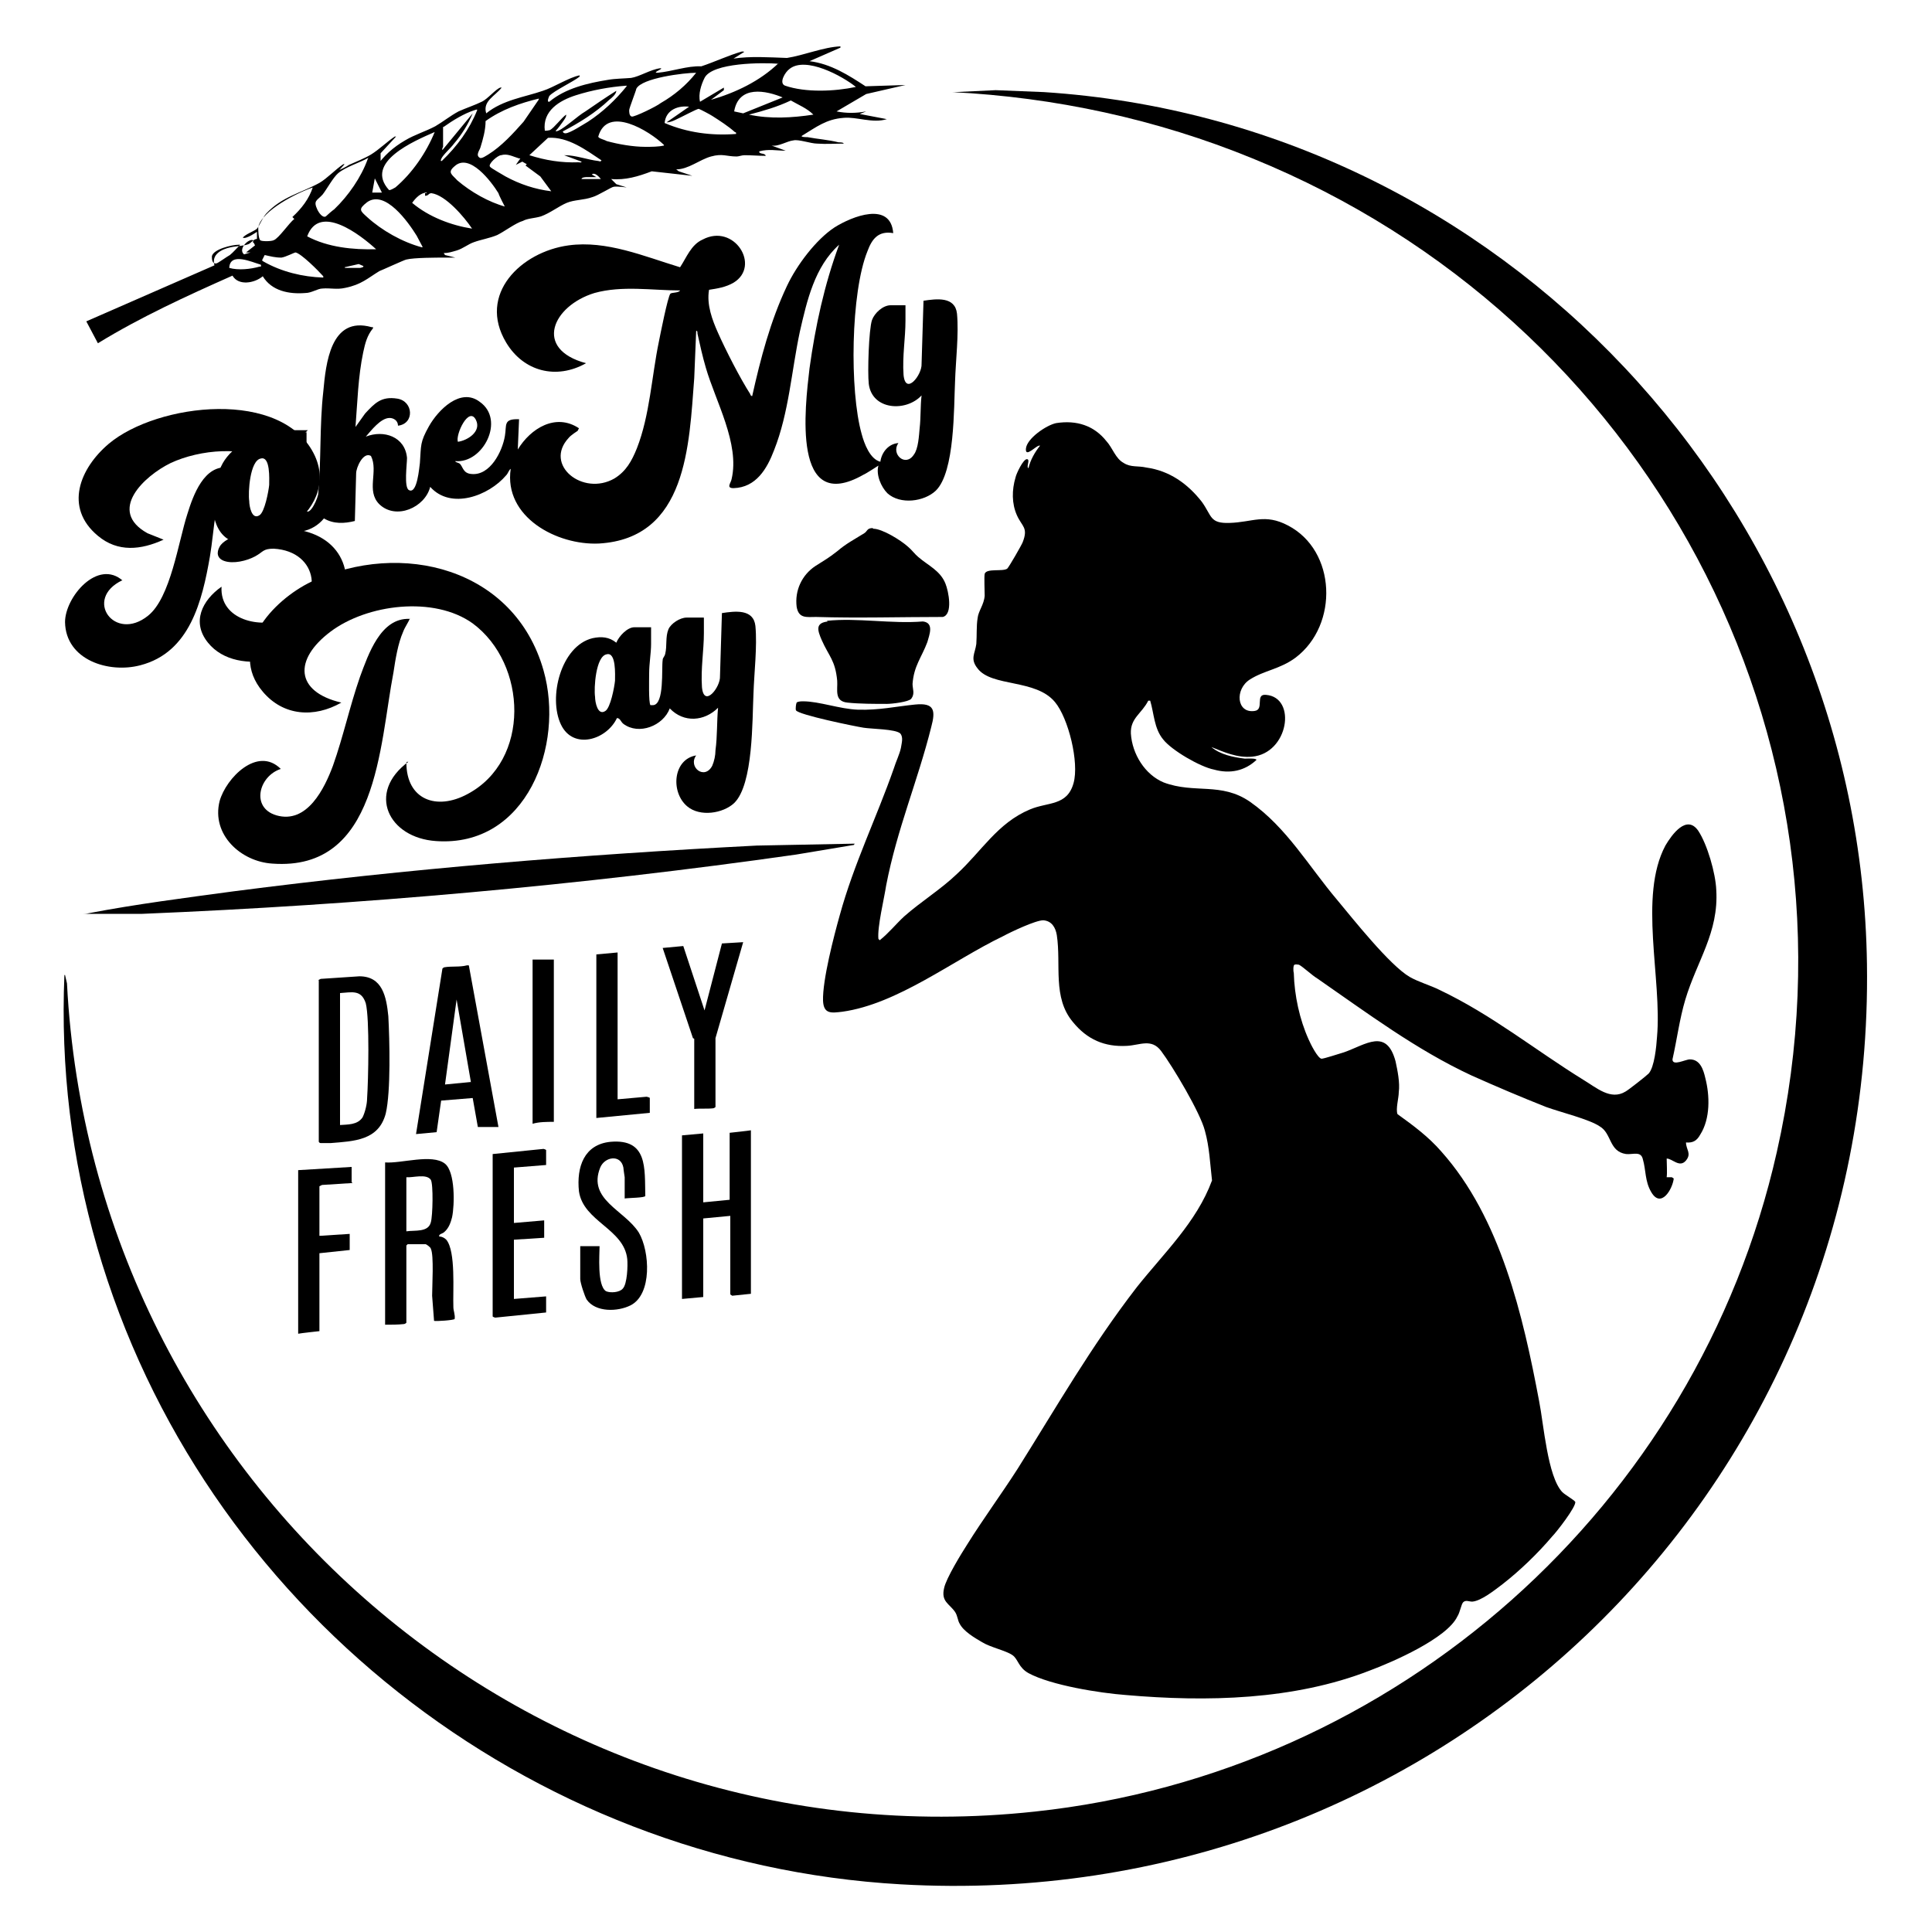 <?xml version="1.0" encoding="UTF-8"?> <svg xmlns="http://www.w3.org/2000/svg" id="katman_1" data-name="katman 1" viewBox="0 0 30 30"><path d="M4.52,8.2s.05.02.07.02c.77.11.98.78.61,1.42-.35.58-1.51.91-1.97.34-.26-.32-.09-.66.21-.87-.03.52.61.66,1,.49.6-.26.52-1.04-.19-1.08-.17,0-.16.05-.29.12s-.34.12-.48.07c-.11-.04-.12-.13-.07-.22.09-.17.53-.26.71-.28l-.04-.06c.38-.21.62-.67.16-.96-.43-.28-1.14-.21-1.59,0-.41.2-.99.74-.36,1.09l.25.1c-.35.16-.71.2-1.02-.06-.53-.44-.28-1.05.17-1.43.75-.63,2.71-.87,3.2.19.2.44-.02.85-.39,1.11h.02Z"></path><path d="M1.9,9.01c-.61.29-.12.97.4.55.35-.28.47-1.15.61-1.58.09-.29.26-.77.64-.72.02.02,0,.02,0,.04-.21.36-.22.93-.29,1.34-.12.69-.31,1.49-1.08,1.69-.49.13-1.16-.08-1.17-.67,0-.39.51-.99.9-.64h0Z"></path><g><path d="M25.99,18.3c-.02.17-.2.47-.35.21-.1-.17-.08-.34-.13-.51-.03-.13-.15-.07-.26-.08-.27-.04-.22-.32-.41-.43-.16-.11-.61-.22-.83-.3-.38-.15-.78-.32-1.16-.49-.86-.4-1.62-.97-2.4-1.51-.07-.04-.22-.18-.28-.21-.02,0-.04-.01-.07,0-.02.01-.02.1-.01.13.01.35.09.72.23,1.03.03.07.14.29.2.3.04,0,.28-.08.35-.1.34-.12.66-.38.8.14.03.14.07.33.05.48,0,.09-.05.26-.02.34.25.18.48.35.68.58.92,1.03,1.27,2.55,1.52,3.88.07.35.13,1.17.36,1.41.04.04.18.12.2.15.02.07-.29.47-.36.54-.22.26-.5.53-.77.74-.12.09-.33.26-.47.27-.05,0-.1-.03-.14.01-.03.03-.05.16-.09.22-.16.34-1.01.71-1.36.84-1.18.46-2.53.49-3.79.38-.4-.03-1.16-.15-1.51-.34-.16-.09-.16-.22-.25-.28-.1-.07-.34-.12-.47-.2-.12-.07-.29-.17-.35-.29-.03-.05-.03-.12-.07-.18-.09-.13-.22-.16-.17-.37.03-.15.27-.54.36-.68.25-.4.53-.78.78-1.17.61-.97,1.14-1.9,1.85-2.82.42-.53.93-1.01,1.17-1.66-.03-.26-.04-.52-.11-.77-.07-.28-.5-1-.68-1.24-.15-.2-.33-.09-.53-.08-.35.02-.62-.1-.84-.37-.32-.38-.18-.89-.25-1.35-.02-.12-.08-.22-.21-.23-.12,0-.5.18-.63.25-.77.37-1.63,1.05-2.49,1.17-.17.02-.29.04-.3-.17-.01-.32.17-1.01.26-1.33.22-.8.57-1.51.84-2.28.03-.1.09-.22.11-.32.01-.07.04-.16-.01-.22-.07-.07-.45-.07-.57-.09-.13-.02-1.01-.2-1.05-.27-.01-.02,0-.1.01-.12.02-.02.08-.02.1-.02.25,0,.57.12.85.13.33.01.59-.05.89-.08s.32.09.25.35c-.21.84-.53,1.58-.7,2.46-.03.2-.14.65-.12.83t.02.02c.14-.11.25-.25.38-.37.26-.23.57-.42.82-.66.38-.35.63-.79,1.13-1,.28-.12.58-.05.68-.41.09-.32-.08-1.01-.29-1.26-.3-.36-.98-.23-1.2-.52-.12-.15-.04-.23-.02-.38.01-.13,0-.28.02-.4.01-.11.1-.21.11-.35,0-.09-.01-.28,0-.34.03-.09.28-.03.35-.08.03-.03.22-.36.24-.41.09-.23-.01-.24-.09-.42s-.08-.39-.02-.59c.01-.05.12-.29.18-.28.05.01-.02.12.02.14.03-.13.1-.25.18-.35-.05-.02-.23.2-.22.05.01-.16.32-.37.47-.4.32-.05.59.04.78.28.1.11.14.27.27.34.11.07.22.04.35.07.36.05.64.25.86.53.16.22.12.34.43.33.36-.01.55-.15.91.04.75.39.79,1.54.12,2.05-.24.18-.49.2-.71.34-.24.15-.21.53.07.49.16-.02,0-.27.18-.25.48.04.35.91-.22.96-.23.02-.43-.07-.63-.15.14.12.35.16.52.18.03,0,.18-.01.18.02-.18.17-.41.22-.66.15-.21-.04-.66-.3-.79-.47-.14-.17-.14-.4-.2-.6h-.03c-.1.2-.28.27-.27.51.02.32.22.64.51.76.48.18.89-.01,1.34.3.57.4.91,1,1.35,1.52.25.3.82,1.02,1.13,1.2.14.08.32.13.46.2.82.39,1.48.93,2.24,1.4.2.12.42.32.65.18.04-.02.32-.24.36-.28.09-.1.12-.42.13-.57.08-.9-.29-2.18.13-2.97.1-.17.33-.49.51-.23.14.21.27.66.28.92.04.66-.3,1.1-.48,1.7-.09.3-.13.62-.2.93,0,.11.2,0,.27,0,.16,0,.21.16.24.29.07.27.08.63-.08.88-.05.09-.11.13-.22.12,0,.11.09.17,0,.28-.1.12-.21-.03-.3-.03,0,.09.01.21,0,.29h.08Z"></path><path d="M1.01,15.14l.03.13c.4,7.77,7.24,13.7,15.03,12.86,5.61-.6,10.28-4.74,11.52-10.24,1.47-6.5-2.05-12.95-8.14-15.43-1.49-.61-3.07-.95-4.67-1.03h.05l.63-.03.75.03c7.1.46,12.68,6.43,12.78,13.54.12,8.27-6.75,14.76-15,14.29-5.79-.33-10.87-4.33-12.48-9.89-.4-1.38-.57-2.8-.51-4.23Z"></path><path d="M4.76,6.71v.26c0,.27-.07.62-.03.88.03.24.18-.04.21-.17.05-.52.02-1.07.08-1.6.04-.43.11-1.18.75-1,.02,0,.03,0,.02.02-.09.11-.12.23-.15.37-.08.38-.09.78-.12,1.16l.15-.21c.15-.16.25-.27.5-.23.25.04.27.39.01.42,0-.08-.07-.12-.13-.12-.14,0-.29.2-.37.29.28-.11.61,0,.64.33,0,.1-.05.46.03.5.13.07.16-.36.17-.42.02-.28,0-.32.14-.57s.49-.61.79-.38c.4.28.05.96-.38.92,0,.02.04.02.07.04.05.05.05.15.18.16.29.03.48-.35.52-.59.03-.17-.03-.27.22-.26l-.02.47c.2-.33.59-.57.95-.33t-.02.04s-.11.07-.14.11c-.39.42.22.91.71.63.18-.11.27-.27.35-.47.2-.51.23-1.12.34-1.65.02-.1.14-.71.18-.75.02-.02.13-.01.15-.05-.43,0-.9-.08-1.33.04-.65.2-.95.87-.13,1.09-.46.26-.97.13-1.24-.32-.45-.75.23-1.41.97-1.51.59-.08,1.17.17,1.73.34.1-.15.17-.35.35-.43.49-.26.91.41.48.67-.12.07-.25.09-.38.11-.04.23.05.47.14.67.12.27.34.7.5.95,0,.01.01.03.03.03.13-.58.28-1.16.54-1.71.15-.32.45-.72.74-.91.27-.17.87-.41.91.09-.23-.04-.33.09-.4.28-.26.64-.28,2.17-.09,2.84.04.15.13.39.29.43.02-.15.13-.28.28-.29-.12.17.11.38.24.18.07-.09.08-.3.09-.41.02-.17.01-.34.03-.51-.24.26-.77.23-.82-.18-.02-.18,0-.84.05-.99.04-.11.17-.23.29-.23h.23v.24c0,.27-.05.55-.03.84.03.33.29,0,.28-.17l.03-.98c.2-.03.49-.07.52.2.03.32-.02.73-.03,1.05-.02.4,0,1.41-.3,1.7-.18.17-.55.22-.75.04-.1-.1-.18-.29-.14-.43,0,0-.2.13-.23.14-1.12.64-.91-1.05-.84-1.65.09-.65.23-1.3.46-1.92-.38.34-.5.87-.61,1.35-.13.61-.17,1.26-.4,1.84-.11.29-.28.58-.63.59-.12,0-.04-.08-.03-.14.13-.55-.25-1.21-.4-1.73-.05-.17-.09-.35-.13-.53,0-.02,0-.05-.02-.04l-.03.73c-.08,1.04-.11,2.49-1.48,2.57-.65.03-1.48-.41-1.37-1.16-.03.02-.04.07-.07.1-.27.32-.86.54-1.18.18-.08.32-.53.52-.79.27-.21-.21-.01-.51-.13-.75-.12-.07-.23.18-.23.27l-.02.74c-.16.04-.33.05-.48-.04-.17.21-.49.29-.7.1-.03-.02-.02-.07-.07-.05-.15.29-.59.48-.83.17-.21-.28-.13-.79.03-1.08.15-.26.51-.49.78-.27.04-.1.17-.24.28-.24h.26l-.04.04ZM7.11,6.86c.15-.02.37-.16.28-.34-.11-.22-.32.23-.28.34ZM4.05,7.12c-.17.03-.2.53-.18.66,0,.08.04.3.16.22.08-.05.14-.37.15-.47,0-.09.02-.45-.13-.41Z"></path><path d="M5.84,2.59c.12-.17.26-.3.45-.41.15-.09.32-.14.47-.22.12-.07.23-.16.36-.23.11-.05.26-.1.36-.15.09-.04.22-.2.29-.22h.02c-.1.13-.3.21-.24.4.26-.21.59-.25.88-.35.16-.05.41-.21.57-.24t0,.02c-.1.08-.4.22-.47.3,0,0-.05.1,0,.09.25-.21.6-.29.91-.34.11-.02.25-.02.36-.03.13-.02.3-.13.45-.15.08,0-.14.07-.04.07.23-.02.46-.11.68-.1.21-.07.42-.17.63-.23.01,0,.05,0,.03.01l-.16.1c.27-.04.54-.02.83-.01.26-.04.57-.17.83-.18t0,.02l-.48.21c.33.04.61.22.87.39l.62-.02-.61.14-.46.27c.15.03.3.03.46,0l-.1.04.42.08c-.22.07-.47-.04-.67-.02-.27.02-.42.14-.65.28-.02.02.08.02.09.02.16.03.32.04.48.08.02,0,.08,0,.08.02-.14,0-.27.01-.41,0-.1,0-.29-.07-.37-.05-.1.01-.23.1-.34.08l.22.08c-.14,0-.26-.03-.41.01-.01.05.09.02.1.07-.11,0-.22-.01-.33-.01-.04,0-.09.02-.12.02-.16,0-.22-.05-.4,0s-.35.2-.54.2l.04.03.21.07-.63-.07c-.21.08-.41.14-.63.12l.08.08.16.05s-.15-.02-.2-.01c-.03,0-.25.14-.33.16-.14.05-.28.04-.4.09s-.26.16-.4.21c-.1.03-.21.03-.28.07-.11.03-.28.16-.4.22-.12.05-.25.07-.36.11-.09.03-.17.1-.27.13-.07.02-.13.04-.2.04l.02.03.16.04h-.16c-.13,0-.48,0-.6.03-.02,0-.39.17-.42.18-.18.11-.28.21-.53.26-.13.03-.23,0-.35.01-.08,0-.17.07-.27.07-.25.02-.52-.03-.66-.26-.13.11-.38.15-.47-.01-.72.32-1.42.64-2.09,1.05l-.18-.34,1.99-.87c-.05-.17.11-.25.25-.28.09-.02.21-.02.28-.05.03-.01.08-.08.13-.08v-.11s-.17.12-.22.09c.04-.05.15-.09.21-.13.04-.03.09-.17.15-.24.25-.27.54-.32.83-.48.12-.07.25-.21.37-.29h.02l-.08.09s.11-.05.15-.08c.11-.05.24-.1.34-.16.13-.08.25-.2.37-.28h.02l-.24.26v.26l-.04-.03ZM12.09.99c-.24-.02-1.03-.02-1.15.22-.05.1-.1.25-.07.37l.37-.22v.04l-.2.15c.38-.11.76-.29,1.05-.57h-.01ZM13.29,1.35c-.21-.17-.78-.48-1.03-.28-.07.05-.17.22-.07.26.32.11.77.09,1.1.02ZM10.81,1.13c-.18,0-.85.08-.93.25,0,.02-.11.3-.11.33,0,.03,0,.09.04.1s.39-.16.45-.21c.21-.12.4-.28.55-.47ZM9.73,1.33c-.27.02-.54.07-.79.15s-.52.24-.48.55c.03,0,.04,0,.08-.01.07-.04.17-.18.25-.24.01.03-.03.08-.05.11-.03.04-.07.1-.11.14,0,.02.03,0,.04,0,.11-.05.3-.23.42-.3.16-.11.32-.22.48-.32,0,.05-.07.11-.11.14-.21.2-.47.36-.72.49,0,.02.02.03.04.03.07,0,.28-.14.35-.18.23-.15.43-.34.6-.55h0ZM12.17,1.52c-.28-.12-.7-.2-.77.21l.14.03.62-.25h.01ZM8.37,1.53c-.29.07-.58.17-.83.35,0,.14-.04.28-.08.41-.01.04-.08.12-.01.16.03.02.11-.04.13-.05.21-.13.39-.33.55-.51l.24-.35h-.01ZM12.63,1.78c-.1-.1-.23-.15-.35-.22-.21.1-.42.16-.65.22.33.07.67.05,1,0ZM10.72,1.66c-.18-.03-.38.04-.4.25.35.15.73.2,1.11.17,0-.03,0-.02-.02-.03-.1-.09-.24-.18-.35-.25-.03-.02-.18-.1-.21-.11-.03,0-.29.14-.36.17-.04.02-.09.04-.14.04l.36-.25h.01ZM6.88,2.01v.27s-.02.03-.01.05l.47-.57c-.07.17-.17.33-.29.47-.05.07-.17.17-.2.24,0,.02-.02.03.01.03.24-.23.43-.49.55-.79,0-.02-.03,0-.04,0-.16.05-.34.16-.48.26h-.01v.04h0ZM10.31,2.25c-.23-.22-.88-.62-1.02-.13,0,.03.1.05.13.07.18.05.41.09.6.09.1,0,.2,0,.29-.02ZM6.75,2.05c-.32.14-1.1.47-.71.9.02.01.08-.03.1-.04.26-.22.48-.54.61-.86ZM8.77,2.41c.17,0,.35.07.52.09.02,0,.03.02.05-.01-.24-.16-.52-.37-.83-.35l-.29.27c.25.08.5.12.76.11.02,0,.05.01.05-.01,0,0-.27-.1-.27-.1ZM8.06,2.46c-.1-.03-.18-.08-.28-.05-.05,0-.21.14-.17.18.01.02.21.13.24.15.22.12.46.2.71.23l-.17-.23-.23-.17.02-.02-.07-.04-.1.05.07-.1h-.01ZM5.72,2.45c-.14.08-.35.14-.47.24-.08.07-.17.24-.24.33-.09.1-.15.09-.08.24.02.04.08.13.13.1.02-.02.1-.09.13-.11.22-.21.42-.5.52-.78h0ZM7.84,3.21s-.09-.17-.1-.21c-.11-.18-.45-.63-.68-.42-.12.1-.04.13.04.22.21.18.49.34.75.41h-.01ZM9.33,2.78s-.09-.12-.14-.07l.07.04h-.15s-.08,0-.08.03h.3ZM5.93,2.99l-.11-.22-.04.22h.15ZM4.86,2.91c-.24.08-.8.36-.85.62,0,.04,0,.16.03.2.02.02.17.02.21,0,.08-.03.24-.27.32-.33l-.03-.03c.14-.13.26-.28.32-.47h.01ZM6.63,2.99c-.1,0-.18.09-.23.16.26.22.61.35.93.4-.12-.18-.41-.52-.63-.55-.05,0-.04.04-.1.04v-.04h.02ZM6.56,3.83s-.08-.15-.09-.17c-.13-.21-.49-.72-.77-.52-.14.11-.11.13,0,.23.23.21.55.39.85.47h.01ZM5.84,3.87c-.24-.22-.88-.72-1.07-.2.32.17.71.21,1.07.2ZM3.93,3.76v-.03c-.07-.03-.24.14-.14.22l.1-.03h-.07l.14-.11s-.02-.04-.02-.04h-.01ZM3.71,3.8c-.11,0-.4.07-.42.18,0,.04,0,.12.07.11.02,0,.17-.11.21-.13.05-.04.11-.11.16-.16h-.01ZM5.02,4.29c-.08-.09-.34-.35-.43-.37-.02,0-.15.07-.22.08-.1,0-.17-.02-.26-.04l-.04.08s0,.01.02.02c.28.16.61.24.93.25h0ZM4.05,4.11c-.14-.04-.48-.2-.49.05.14.04.33.02.47-.02.02,0,.03,0,.02-.03ZM5.36,4.16h.23s.07-.01.05-.03l-.07-.03-.22.05h0Z"></path><path d="M6.31,11.84c0,.58.47.75.95.49.98-.52.93-2.02.08-2.65-.6-.43-1.64-.3-2.21.13s-.55.93.17,1.1c-.42.24-.9.21-1.22-.17-.55-.65.15-1.42.76-1.71,1.39-.65,3.15-.21,3.6,1.38.33,1.16-.26,2.75-1.67,2.65-.74-.05-1.08-.75-.43-1.23h-.02Z"></path><path d="M10.93,9.59v.24c0,.27-.05.55-.03.84.03.33.29,0,.28-.17l.03-.98c.2-.03.49-.07.52.2.03.32-.02.73-.03,1.05-.02.4,0,1.41-.3,1.7-.17.16-.53.22-.73.05-.26-.22-.22-.73.14-.79-.13.18.13.39.25.16.03-.07.05-.16.05-.24.03-.22.02-.45.04-.66-.21.21-.53.24-.75.01-.1.27-.48.42-.72.24-.04-.03-.05-.09-.1-.09-.16.34-.68.5-.87.1-.2-.42,0-1.22.49-1.34.14-.03.26-.02.37.07.04-.1.17-.24.28-.24h.26v.26c0,.14-.03.3-.03.46,0,.09-.01.45.02.49h.04c.18-.01.13-.57.15-.7,0-.04.03-.05.04-.1.03-.12,0-.26.05-.38.04-.09.18-.18.28-.18h.24ZM9.42,10.16c-.17.03-.2.53-.18.66,0,.08.04.3.16.22.08-.05.14-.37.15-.47,0-.09.02-.45-.13-.41Z"></path><path d="M6.37,9.59c-.03.08-.08.14-.11.22-.08.18-.12.43-.15.63-.22,1.14-.24,3.09-1.88,2.97-.49-.03-.95-.45-.82-.97.1-.36.59-.86.95-.5-.34.11-.47.6-.07.72.48.14.75-.42.88-.77.16-.45.26-.92.42-1.38.13-.35.32-.92.77-.9h0Z"></path><path d="M13.26,13.12l-.9.15c-3.37.48-6.76.78-10.15.92h-.91s.05,0,.08-.01c.73-.14,1.51-.24,2.25-.34,2.7-.35,5.4-.57,8.12-.71l1.53-.03h-.01Z"></path><path d="M13.56,8.21c.14,0,.43.18.54.28.05.04.11.12.16.16.15.13.34.21.42.41.05.12.12.48-.04.52-.65,0-1.32.02-1.97,0-.14,0-.27.03-.3-.16-.03-.25.08-.49.29-.63.14-.09.2-.12.34-.23.14-.12.26-.18.42-.28.05-.03.04-.08.13-.08Z"></path><path d="M5.98,18.05c.25.02.73-.14.93.02.16.13.15.64.11.83-.02.08-.05.17-.12.23-.03.03-.09.03-.08.07.04,0,.08.02.11.05.15.18.1.8.11,1.05,0,.05.03.12.02.18,0,.02-.3.04-.32.03l-.03-.39c0-.15.03-.63-.02-.73,0-.02-.07-.07-.08-.07h-.28l-.02.02v1.2s-.02.02-.04.02c-.09.01-.2.01-.29.01v-2.54h0ZM6.31,19.12c.13-.02.34.02.38-.14.03-.1.04-.59,0-.66-.07-.1-.28-.03-.38-.04v.85Z"></path><path d="M4.94,15.22l.04-.02.6-.04c.36,0,.42.32.45.62.02.37.04,1.17-.04,1.51-.11.42-.49.43-.86.46h-.15s-.02,0-.03-.02v-2.51h0ZM5.27,17.47c.13-.01.28,0,.36-.12.04-.08.07-.21.07-.29.02-.29.04-1.24-.02-1.48-.07-.22-.22-.17-.4-.16v2.05Z"></path><path d="M11.66,17.55v2.54l-.29.03-.03-.02v-1.22l-.42.04v1.22l-.33.03v-2.54l.33-.03v1.07l.41-.04v-1.04s.28-.03.34-.04h0Z"></path><path d="M12.84,9.64c.47-.05,1.01.05,1.49.01.18.02.1.21.07.32-.09.24-.21.37-.23.65,0,.08.04.15-.02.23-.04.05-.3.08-.38.08-.18,0-.43,0-.61-.02-.21-.02-.15-.2-.16-.34-.03-.32-.13-.38-.24-.63-.07-.16-.1-.27.1-.29h-.01Z"></path><path d="M8.99,19.35h.32c0,.13-.04.61.1.7.07.03.21.02.26-.04.07-.07.08-.36.07-.46-.05-.47-.68-.58-.75-1.05-.04-.38.08-.73.49-.77.58-.05.53.41.54.84,0,.03-.26.03-.32.04v-.33s-.02-.13-.02-.15c-.04-.21-.29-.17-.36,0-.2.5.38.66.6,1.01.17.29.21.96-.13,1.13-.2.1-.54.11-.68-.09-.03-.05-.1-.26-.1-.32v-.51Z"></path><path d="M7.28,14.99l.46,2.51h-.32l-.08-.45-.49.04-.07.49-.32.03.41-2.57s.02-.02.03-.02c.11-.02.24,0,.35-.03h.01ZM7.31,16.79l-.22-1.27-.18,1.32.41-.04h-.01Z"></path><path d="M8.48,18.09l-.5.04v.86l.47-.04v.27l-.47.03v.92l.5-.04v.25l-.79.08s-.04-.01-.04-.02v-2.52l.79-.08s.04.01.04.02v.23Z"></path><path d="M10.76,16.12l-.47-1.4.32-.03.33,1,.27-1.04.33-.02-.43,1.49v1.07s-.02.02-.04.02c-.08.01-.21,0-.29.01v-1.09Z"></path><path d="M5.47,18.37l-.47.03-.04.02v.77l.47-.03v.25l-.47.05v1.21s-.28.03-.33.04v-2.54l.83-.05v.24h.01Z"></path><path d="M9.59,14.78v2.29l.45-.04s.05.01.05.02v.23l-.83.08v-2.54s.33-.03.33-.03Z"></path><path d="M8.6,14.88v2.54c-.11,0-.23,0-.33.03v-2.55h.33v-.02Z"></path></g></svg> 